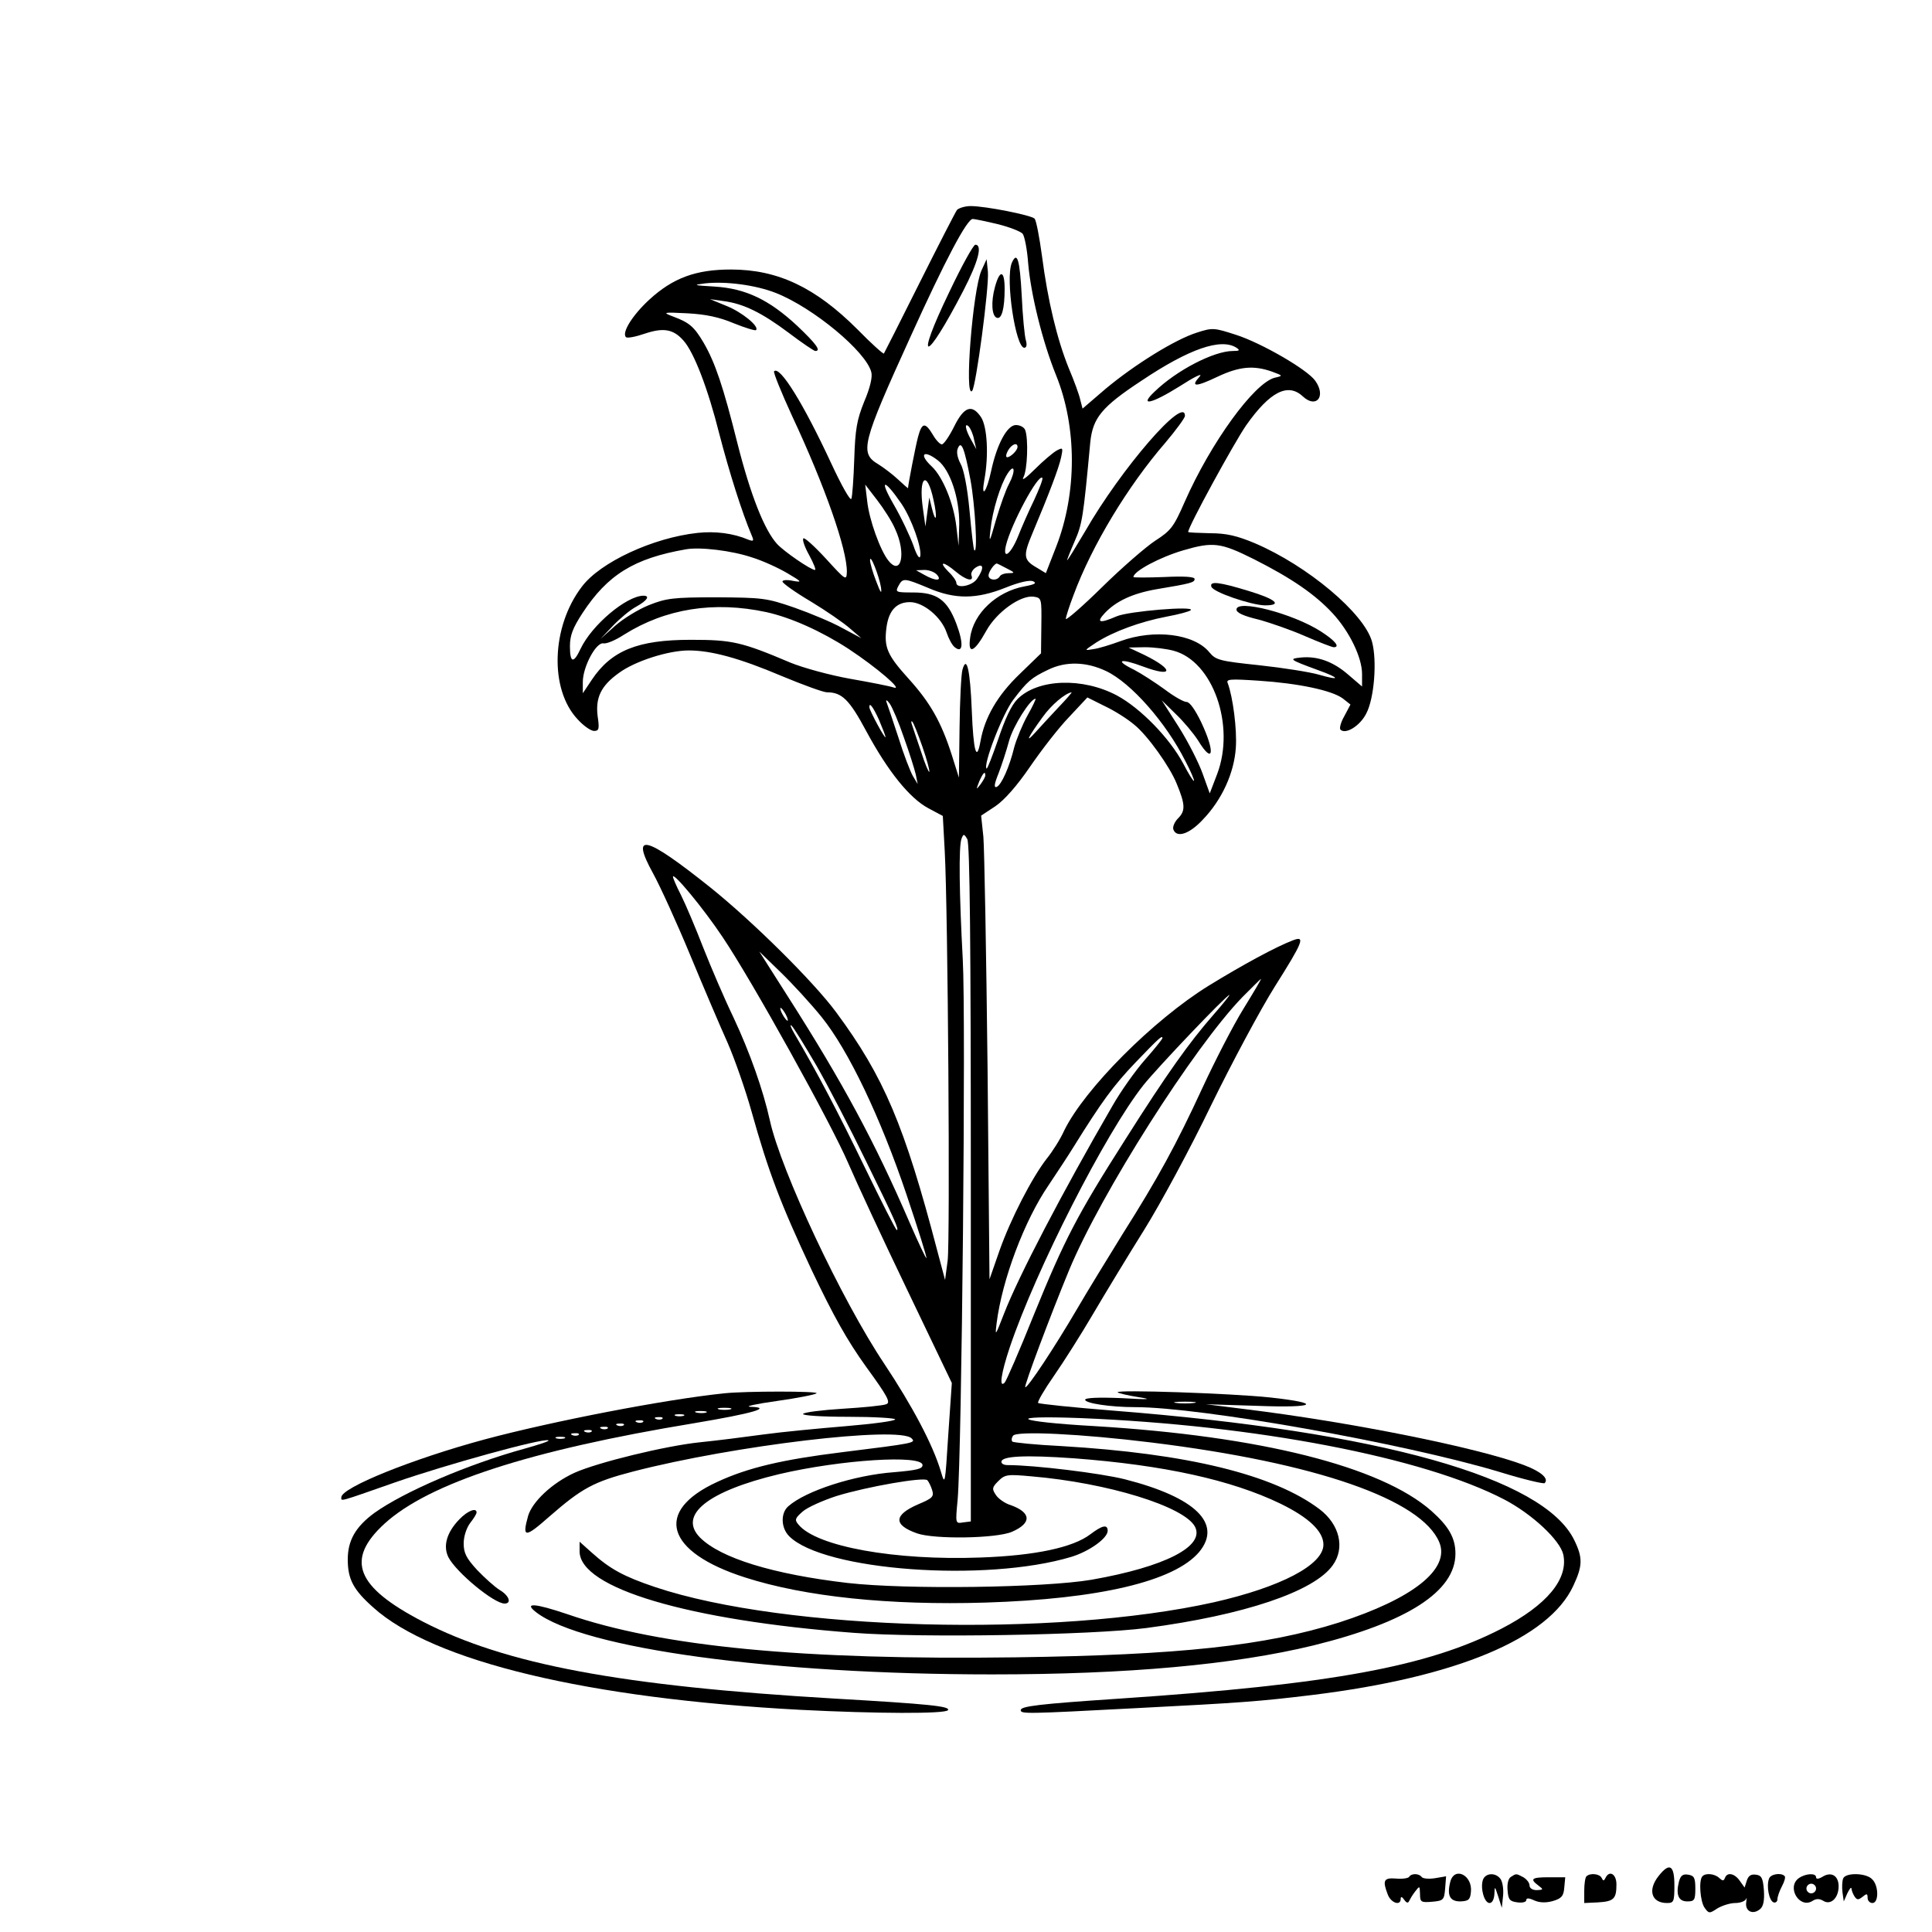 <?xml version="1.0" encoding="UTF-8" standalone="yes"?>
<svg version="1.0" xmlns="http://www.w3.org/2000/svg" width="450pt" height="450pt" viewBox="0 0 600 600" preserveAspectRatio="xMidYMid meet">
  <g transform="translate(0,600) scale(0.1,-0.1)" fill="#000000" stroke="none">
    <path d="M2972 5348 c-5 -7 -58 -110 -117 -228 -59 -118 -109 -217 -110 -218
-2 -2 -39 31 -82 75 -130 130 -247 186 -393 186 -109 0 -180 -26 -254 -94 -51
-47 -86 -102 -72 -116 4 -4 30 1 59 11 57 19 88 14 119 -21 33 -36 77 -151
112 -291 31 -119 70 -243 101 -316 7 -16 5 -18 -11 -12 -47 20 -103 27 -158
21 -138 -15 -302 -91 -359 -167 -95 -124 -101 -319 -13 -412 18 -20 41 -36 51
-36 15 0 17 6 11 46 -7 57 10 94 66 134 50 37 154 70 217 70 70 0 158 -24 290
-80 65 -27 128 -50 139 -50 47 0 70 -23 123 -122 67 -124 134 -207 192 -238
l45 -24 6 -110 c10 -186 17 -1207 9 -1271 l-8 -60 -24 90 c-102 390 -166 541
-314 741 -70 95 -259 282 -391 388 -203 162 -249 173 -178 44 22 -40 74 -154
115 -253 41 -99 93 -221 116 -272 22 -50 56 -147 75 -215 53 -189 90 -286 187
-493 67 -141 110 -218 169 -300 67 -92 77 -111 62 -116 -9 -4 -70 -10 -135
-14 -64 -4 -120 -11 -123 -16 -3 -5 57 -9 140 -9 80 0 146 -4 146 -8 0 -5 -69
-14 -152 -21 -84 -7 -200 -18 -258 -26 -58 -8 -145 -19 -195 -24 -108 -11
-320 -63 -391 -95 -70 -32 -131 -90 -144 -134 -19 -69 -10 -69 67 -1 100 87
136 107 259 139 313 81 826 142 865 103 14 -14 10 -15 -216 -43 -186 -23 -292
-48 -387 -92 -199 -91 -161 -218 86 -297 187 -60 448 -87 746 -78 354 11 587
66 664 157 73 88 -11 170 -231 226 -76 19 -281 44 -364 44 -11 0 -19 4 -19 10
0 18 71 22 226 11 278 -21 488 -67 641 -141 88 -43 133 -86 133 -127 0 -63
-133 -132 -340 -179 -493 -110 -1331 -88 -1735 47 -98 33 -140 56 -197 107
l-38 34 0 -30 c0 -114 337 -214 852 -253 209 -16 739 -7 908 15 303 40 521
113 579 195 39 54 21 127 -41 174 -143 108 -412 173 -801 196 -81 4 -150 11
-153 14 -3 3 -3 11 2 18 9 16 213 6 431 -21 511 -63 838 -177 893 -310 34 -83
-82 -175 -312 -249 -228 -72 -494 -101 -1004 -108 -663 -9 -1100 33 -1392 134
-101 34 -137 37 -97 6 147 -113 734 -193 1415 -193 422 0 752 30 999 90 292
72 441 168 441 285 0 49 -21 85 -75 133 -157 138 -531 232 -1045 263 -249 14
-284 34 -45 25 546 -22 1066 -122 1317 -253 86 -45 173 -126 183 -171 16 -76
-51 -157 -192 -230 -229 -118 -529 -173 -1183 -217 -256 -17 -310 -24 -310
-36 0 -12 15 -12 355 6 332 17 385 21 550 41 448 55 735 175 811 339 29 62 30
87 3 142 -94 194 -603 337 -1430 402 -126 10 -232 21 -235 24 -3 3 19 41 49
84 30 43 85 130 122 193 37 63 108 180 158 260 50 80 144 254 208 387 65 133
154 299 198 369 87 138 96 159 57 144 -53 -20 -156 -76 -262 -141 -173 -107
-386 -321 -449 -450 -12 -27 -37 -66 -54 -87 -46 -59 -112 -187 -147 -286
l-31 -89 -6 654 c-4 360 -10 684 -13 720 l-7 66 44 29 c28 19 67 63 108 123
35 51 89 121 121 154 l57 61 54 -27 c30 -14 71 -40 92 -58 41 -33 110 -130
131 -182 27 -65 28 -85 5 -108 -11 -11 -18 -27 -15 -35 10 -27 49 -15 91 30
60 62 98 146 103 224 4 56 -9 157 -25 200 -6 13 6 14 96 8 123 -8 227 -30 261
-55 l24 -19 -19 -36 c-11 -19 -16 -38 -12 -42 16 -16 61 12 80 50 25 47 34
164 18 223 -24 88 -200 236 -364 306 -55 23 -88 31 -139 31 -38 1 -68 2 -68 4
0 16 141 274 180 331 74 105 130 133 176 90 42 -39 73 0 39 48 -24 35 -168
118 -246 143 -68 22 -73 23 -122 7 -67 -21 -193 -99 -284 -175 l-71 -61 -7 27
c-3 15 -19 59 -36 99 -36 89 -65 209 -83 348 -8 59 -18 111 -23 116 -11 11
-153 39 -198 39 -18 0 -37 -6 -43 -12z m126 -44 c37 -9 72 -23 78 -30 6 -8 14
-49 17 -91 8 -95 44 -243 87 -349 65 -161 65 -365 0 -532 l-32 -82 -28 17
c-42 24 -43 37 -14 106 53 126 82 203 89 235 7 32 6 33 -13 23 -11 -6 -42 -32
-68 -58 -26 -26 -42 -38 -36 -26 13 23 16 120 6 147 -3 9 -16 16 -29 16 -27 0
-59 -59 -77 -143 -14 -66 -32 -88 -21 -27 14 76 9 164 -10 194 -28 42 -53 34
-84 -29 -15 -30 -32 -55 -38 -55 -6 0 -19 14 -28 30 -24 40 -34 38 -46 -7 -8
-30 -31 -149 -31 -159 0 -1 -14 11 -31 27 -17 16 -45 37 -61 47 -59 35 -52 63
100 397 107 236 175 365 193 365 5 0 40 -7 77 -16z m-688 -214 c116 -46 280
-182 296 -246 4 -15 -4 -49 -22 -91 -23 -57 -28 -86 -31 -178 -2 -60 -6 -117
-9 -124 -3 -8 -31 42 -63 111 -86 185 -159 303 -177 285 -3 -3 22 -65 56 -139
102 -218 171 -415 170 -484 -1 -28 -3 -27 -65 41 -35 38 -67 67 -70 63 -4 -4
4 -27 18 -52 14 -26 22 -46 18 -46 -13 0 -96 57 -118 81 -39 43 -82 151 -123
313 -44 176 -69 250 -105 312 -29 49 -44 62 -92 80 -37 14 -36 15 42 11 57 -3
99 -12 144 -31 35 -14 67 -24 69 -21 11 11 -44 56 -92 75 l-51 21 42 -6 c62
-8 119 -36 203 -99 41 -31 78 -56 82 -56 19 0 3 22 -56 78 -87 81 -160 116
-256 122 -67 4 -70 5 -30 10 64 7 157 -5 220 -30z m1430 -170 c12 -8 9 -10
-11 -10 -59 0 -175 -60 -243 -126 -50 -47 -11 -39 77 16 45 29 73 43 63 31
-30 -33 -14 -34 55 -1 68 32 112 36 169 16 35 -13 35 -13 9 -19 -64 -16 -199
-202 -280 -386 -34 -78 -43 -89 -91 -120 -29 -19 -104 -84 -165 -144 -62 -61
-113 -105 -113 -99 0 6 11 40 24 74 57 154 169 339 285 473 33 39 60 76 61 83
1 67 -198 -163 -310 -358 -29 -49 -54 -90 -56 -90 -1 0 9 26 23 58 24 55 27
72 49 309 8 75 35 109 158 190 149 100 248 134 296 103z m-815 -285 l7 -30
-16 29 c-18 31 -22 56 -7 41 5 -6 13 -23 16 -40z m-11 -126 c14 -76 23 -229
12 -218 -3 2 -9 58 -15 123 -7 74 -18 129 -28 146 -9 17 -13 35 -9 46 11 29
21 4 40 -97z m146 103 c0 -11 -22 -32 -32 -32 -5 0 -4 9 2 20 11 20 30 28 30
12z m-247 -42 c38 -30 67 -117 66 -198 l-2 -67 -7 60 c-8 71 -42 154 -76 186
-42 39 -26 54 19 19z m221 -72 c-10 -18 -28 -69 -41 -113 -20 -71 -22 -74 -17
-30 6 59 31 140 53 174 22 34 26 9 5 -31z m78 -50 c-17 -35 -39 -85 -50 -113
-22 -55 -49 -77 -38 -29 16 66 100 223 113 210 3 -3 -9 -33 -25 -68z m-412
-13 c31 -46 63 -136 58 -162 -2 -11 -11 2 -21 32 -10 28 -37 86 -62 129 -46
80 -30 81 25 1z m99 13 c13 -56 8 -79 -5 -26 l-8 33 -6 -45 -6 -45 -8 57 c-14
99 13 120 33 26z m-119 -91 c35 -75 19 -148 -21 -98 -25 31 -60 127 -66 186
l-6 50 37 -48 c20 -26 46 -66 56 -90z m1113 -93 c119 -60 191 -110 245 -168
53 -57 92 -138 92 -189 l0 -39 -42 36 c-48 42 -97 59 -148 54 -38 -4 -37 -6
53 -39 70 -25 71 -34 2 -14 -28 8 -110 21 -184 29 -123 13 -135 16 -155 40
-47 58 -172 73 -276 35 -30 -11 -68 -23 -85 -25 -29 -5 -29 -5 10 21 54 34
135 64 218 80 38 7 71 16 75 20 14 14 -193 -3 -230 -19 -53 -23 -65 -20 -37
10 35 37 86 61 160 74 108 18 119 21 119 32 0 7 -33 9 -95 6 -52 -2 -95 -2
-95 0 0 18 83 62 155 83 92 27 116 24 218 -27z m-1558 5 c33 -10 83 -33 110
-49 46 -27 47 -29 18 -24 -18 4 -33 3 -33 -2 0 -5 39 -33 88 -62 48 -29 103
-67 122 -84 l35 -30 -58 31 c-32 18 -99 46 -150 64 -87 30 -99 31 -242 32
-135 0 -156 -3 -209 -24 -33 -13 -80 -42 -105 -64 l-46 -41 39 41 c21 22 53
49 72 59 34 19 44 34 22 34 -53 -1 -160 -91 -195 -165 -22 -47 -33 -44 -33 8
0 34 9 57 39 103 78 119 160 170 321 198 44 8 143 -4 205 -25z m401 -93 c3
-23 -1 -18 -15 19 -11 28 -19 57 -19 65 0 23 28 -48 34 -84z m232 49 c32 -27
57 -33 49 -12 -3 7 4 19 14 25 24 15 26 -3 3 -36 -15 -22 -64 -31 -64 -12 0 6
-11 22 -25 35 -32 33 -15 32 23 0z m158 10 c26 -13 27 -15 7 -15 -12 0 -25 -4
-28 -10 -9 -15 -35 -12 -35 3 0 11 18 37 26 37 1 0 15 -7 30 -15z m-216 -20
c17 -20 -5 -20 -40 0 l-25 14 26 1 c15 0 32 -7 39 -15z m-27 -41 c83 -36 150
-35 240 1 42 17 74 24 85 20 13 -6 6 -10 -26 -16 -87 -16 -159 -84 -169 -159
-8 -55 13 -46 50 21 32 58 106 111 147 106 25 -4 25 -5 24 -90 l-1 -86 -66
-64 c-69 -66 -109 -135 -122 -209 -12 -67 -22 -32 -27 95 -5 127 -16 174 -29
127 -4 -14 -8 -95 -9 -180 l-2 -155 -22 70 c-33 103 -67 163 -135 238 -66 73
-76 97 -68 158 7 53 31 79 73 79 42 0 98 -47 114 -95 6 -18 17 -39 25 -45 26
-21 28 12 5 73 -28 74 -60 97 -134 97 -54 0 -56 1 -46 20 14 26 18 25 93 -6z
m-503 -75 c77 -17 172 -60 255 -114 88 -58 173 -131 140 -120 -11 4 -72 16
-135 27 -62 11 -146 34 -185 50 -153 65 -182 71 -310 71 -164 0 -246 -33 -307
-124 l-28 -42 0 35 c0 47 41 124 64 120 10 -2 38 10 64 27 129 81 279 105 442
70z m1265 -120 c122 -33 192 -232 135 -383 l-23 -60 -22 61 c-12 34 -45 99
-74 145 l-53 83 44 -43 c24 -23 55 -60 69 -82 47 -77 54 -37 9 58 -18 37 -35
62 -45 62 -9 0 -39 17 -68 39 -29 21 -72 49 -95 61 -62 30 -44 37 28 10 94
-35 97 -10 4 36 l-49 23 50 1 c28 0 68 -5 90 -11z m-210 -63 c78 -37 186 -160
246 -279 17 -32 29 -61 27 -62 -2 -2 -17 22 -33 53 -42 79 -132 172 -206 212
-107 57 -246 52 -309 -11 -19 -19 -39 -62 -60 -125 -18 -52 -34 -93 -36 -91
-12 11 50 171 83 214 44 58 56 68 108 93 55 27 119 25 180 -4z m-148 -113
c-25 -27 -57 -61 -72 -78 -33 -37 -23 -15 23 48 27 38 70 74 90 77 2 0 -16
-21 -41 -47z m-480 -93 c17 -47 33 -98 37 -115 l6 -30 -15 25 c-8 14 -29 68
-45 120 -17 52 -34 102 -37 110 -3 8 2 6 10 -5 8 -11 28 -58 44 -105z m384 68
c-16 -29 -34 -73 -41 -98 -15 -62 -40 -118 -55 -124 -9 -3 -7 10 6 42 10 26
25 72 33 102 13 46 66 130 82 130 2 0 -9 -24 -25 -52z m-461 -14 c11 -26 20
-49 20 -53 -1 -8 -49 81 -50 92 -1 18 11 3 30 -39z m135 -84 c14 -40 23 -75
21 -77 -2 -2 -14 26 -26 64 -13 37 -25 75 -28 83 -3 8 -2 12 1 9 4 -3 18 -39
32 -79z m195 -88 c0 -5 -7 -17 -15 -28 -14 -18 -14 -17 -4 9 12 27 19 34 19
19z m-45 -1267 l0 -1050 -24 -3 c-24 -4 -24 -4 -17 70 13 149 26 1500 16 1678
-11 204 -13 351 -4 375 6 16 8 16 18 -1 8 -14 11 -323 11 -1069z m-771 765
c91 -135 337 -578 391 -704 25 -58 107 -235 183 -393 l138 -288 -11 -160 c-10
-157 -10 -159 -23 -115 -25 84 -89 204 -176 335 -132 197 -321 600 -355 755
-21 95 -62 211 -113 320 -28 58 -70 156 -94 217 -24 62 -55 135 -69 163 -14
27 -25 53 -25 57 0 16 94 -97 154 -187z m308 -249 c83 -103 182 -310 263 -550
36 -107 64 -196 62 -198 -2 -1 -25 48 -52 110 -108 250 -207 434 -378 702
l-89 140 67 -65 c37 -36 94 -98 127 -139z m1309 25 c-32 -52 -88 -161 -126
-243 -82 -178 -139 -282 -249 -456 -45 -73 -109 -177 -141 -232 -69 -118 -155
-248 -161 -243 -4 4 77 220 136 363 99 239 388 693 538 848 31 31 57 57 58 57
2 0 -23 -42 -55 -94z m-93 -18 c-75 -86 -143 -181 -274 -388 -149 -234 -188
-309 -284 -545 -44 -110 -85 -204 -90 -209 -18 -18 -11 29 16 110 81 240 297
665 415 814 43 54 258 280 267 280 2 0 -20 -28 -50 -62z m-1328 2 c6 -11 8
-20 6 -20 -3 0 -10 9 -16 20 -6 11 -8 20 -6 20 3 0 10 -9 16 -20z m96 -160
c36 -63 105 -196 153 -295 91 -185 104 -215 96 -215 -3 0 -47 87 -99 194 -82
169 -146 292 -219 416 -11 19 -15 30 -9 25 7 -6 41 -62 78 -125z m1074 86 c0
-3 -24 -33 -54 -67 -30 -34 -76 -99 -101 -143 -157 -271 -293 -532 -337 -646
-27 -69 -28 -72 -23 -30 17 136 87 321 162 430 26 39 61 92 77 118 87 140 124
191 193 263 72 75 83 85 83 75z m-745 -1326 c0 -12 -19 -16 -88 -22 -124 -9
-275 -58 -329 -106 -24 -21 -23 -67 3 -93 107 -107 610 -144 876 -64 56 17
113 58 113 81 0 21 -17 17 -54 -11 -54 -41 -171 -66 -341 -72 -265 -10 -509
34 -565 102 -13 15 -11 20 13 41 15 13 62 34 105 48 94 29 272 60 282 49 4 -4
11 -18 15 -31 6 -20 1 -25 -44 -44 -76 -33 -77 -64 -3 -90 54 -19 247 -16 295
5 62 27 60 60 -5 83 -17 5 -38 20 -45 31 -13 19 -12 24 7 43 21 21 28 22 104
15 235 -20 473 -93 507 -156 32 -61 -93 -125 -321 -165 -146 -25 -574 -31
-758 -10 -231 27 -394 77 -458 141 -69 70 24 144 246 197 192 45 445 61 445
28z"/>
    <path d="M2949 5095 c-111 -230 -76 -227 43 3 46 89 60 142 37 142 -6 0 -42
-65 -80 -145z"/>
    <path d="M3142 5183 c-20 -50 12 -263 39 -263 7 0 9 9 5 23 -4 12 -10 75 -13
140 -6 111 -14 139 -31 100z"/>
    <path d="M3048 5160 c-27 -60 -54 -400 -29 -374 12 13 53 322 49 370 l-4 39
-16 -35z"/>
    <path d="M3090 5109 c-13 -47 -10 -91 6 -96 15 -5 24 29 24 90 0 58 -15 61
-30 6z"/>
    <path d="M3762 4178 c5 -17 123 -57 166 -58 56 0 35 19 -51 45 -92 28 -121 31
-115 13z"/>
    <path d="M3840 4107 c0 -10 22 -20 68 -31 37 -10 103 -33 146 -52 44 -19 83
-34 88 -34 21 0 4 21 -40 49 -87 56 -262 101 -262 68z"/>
    <path d="M2250 1673 c-185 -19 -535 -87 -744 -143 -226 -61 -446 -150 -446
-180 0 -13 -11 -16 166 46 158 55 458 138 477 131 6 -2 -28 -13 -74 -26 -175
-48 -375 -134 -467 -200 -58 -43 -82 -85 -82 -144 0 -61 17 -94 79 -149 186
-168 668 -283 1326 -318 235 -12 452 -13 459 -1 8 12 -59 19 -354 36 -661 39
-1020 106 -1277 239 -208 108 -241 192 -119 304 138 126 451 228 961 312 185
31 246 49 175 51 -19 1 18 9 82 18 64 9 120 20 124 24 7 7 -219 7 -286 0z m18
-50 c-10 -2 -26 -2 -35 0 -10 3 -2 5 17 5 19 0 27 -2 18 -5z m-75 -10 c-7 -2
-21 -2 -30 0 -10 3 -4 5 12 5 17 0 24 -2 18 -5z m-70 -10 c-7 -2 -19 -2 -25 0
-7 3 -2 5 12 5 14 0 19 -2 13 -5z m-66 -9 c-3 -3 -12 -4 -19 -1 -8 3 -5 6 6 6
11 1 17 -2 13 -5z m-60 -10 c-3 -3 -12 -4 -19 -1 -8 3 -5 6 6 6 11 1 17 -2 13
-5z m-60 -10 c-3 -3 -12 -4 -19 -1 -8 3 -5 6 6 6 11 1 17 -2 13 -5z m-50 -10
c-3 -3 -12 -4 -19 -1 -8 3 -5 6 6 6 11 1 17 -2 13 -5z m-50 -10 c-3 -3 -12 -4
-19 -1 -8 3 -5 6 6 6 11 1 17 -2 13 -5z m-40 -10 c-3 -3 -12 -4 -19 -1 -8 3
-5 6 6 6 11 1 17 -2 13 -5z m-44 -11 c-7 -2 -19 -2 -25 0 -7 3 -2 5 12 5 14 0
19 -2 13 -5z"/>
    <path d="M3471 1676 c3 -3 33 -10 65 -15 45 -7 32 -8 -53 -3 -73 3 -113 1
-113 -5 0 -11 78 -23 155 -23 205 0 834 -112 1131 -201 74 -23 138 -38 141
-35 14 14 -11 36 -64 56 -142 54 -540 134 -868 174 l-120 15 160 -5 c182 -7
205 8 40 26 -122 13 -482 25 -474 16z m237 -33 c-16 -2 -40 -2 -55 0 -16 2 -3
4 27 4 30 0 43 -2 28 -4z"/>
    <path d="M1427 1282 c-40 -41 -52 -84 -34 -119 25 -47 141 -143 174 -143 23 0
14 25 -15 42 -16 10 -47 38 -70 62 -34 37 -42 53 -42 83 0 22 9 48 20 63 11
14 20 28 20 33 0 16 -28 5 -53 -21z"/>
    <path d="M5151 174 c-35 -44 -22 -84 26 -84 21 0 23 4 23 55 0 63 -15 72 -49
29z"/>
    <path d="M4376 171 c-3 -4 -21 -7 -41 -5 -38 3 -42 -6 -25 -50 10 -26 40 -36
40 -13 0 8 4 7 11 -3 7 -10 12 -11 15 -4 3 6 11 20 19 30 14 18 14 18 15 -8 0
-25 3 -27 38 -24 35 3 37 6 40 41 l3 38 -35 -6 c-20 -3 -38 -1 -41 4 -8 11
-32 12 -39 0z"/>
    <path d="M4504 156 c-11 -43 -1 -61 31 -61 25 1 31 5 33 29 6 52 -51 81 -64
32z"/>
    <path d="M4605 161 c-8 -27 5 -71 21 -71 8 0 14 11 15 28 1 26 1 25 12 -8 l11
-35 4 38 c2 21 -2 45 -9 53 -16 20 -47 17 -54 -5z"/>
    <path d="M4692 171 c-8 -5 -12 -22 -10 -42 2 -29 7 -34 31 -37 15 -2 27 1 27
7 0 7 8 7 25 -1 16 -7 35 -8 57 -2 27 8 34 15 36 42 l3 32 -50 0 c-55 0 -61
-5 -33 -26 16 -12 15 -13 -5 -14 -14 0 -23 6 -23 15 0 8 -9 19 -19 25 -23 12
-22 12 -39 1z"/>
    <path d="M4927 173 c-4 -3 -7 -24 -7 -45 l0 -38 43 2 c49 3 57 11 57 56 0 32
-22 45 -34 20 -5 -10 -7 -10 -12 0 -6 13 -36 16 -47 5z"/>
    <path d="M5214 156 c-10 -41 -1 -61 26 -61 22 0 25 4 25 40 0 34 -4 40 -22 43
-17 3 -24 -3 -29 -22z"/>
    <path d="M5287 173 c-12 -12 -7 -79 7 -98 13 -18 15 -18 39 -2 15 9 40 17 56
17 16 0 31 6 34 13 2 6 2 2 0 -11 -4 -27 20 -40 43 -21 10 8 14 26 12 58 -3
38 -7 47 -25 49 -15 2 -23 -3 -28 -18 l-7 -22 -15 21 c-16 23 -39 28 -46 9 -4
-10 -7 -10 -18 0 -14 13 -42 16 -52 5z"/>
    <path d="M5494 166 c-9 -23 0 -69 14 -74 6 -2 12 2 12 10 0 7 6 25 14 40 8 15
12 29 8 32 -11 11 -43 6 -48 -8z"/>
    <path d="M5586 167 c-38 -28 2 -95 42 -71 12 8 22 8 34 1 23 -15 48 8 48 45 0
33 -23 47 -51 29 -12 -7 -19 -7 -19 -1 0 14 -33 12 -54 -3z m54 -32 c0 -8 -7
-15 -15 -15 -8 0 -15 7 -15 15 0 8 7 15 15 15 8 0 15 -7 15 -15z"/>
    <path d="M5724 166 c-3 -8 -4 -27 -2 -43 l4 -28 11 25 c7 14 12 21 13 15 0 -5
4 -16 9 -24 8 -12 12 -12 25 -2 13 11 16 11 16 -3 0 -9 7 -16 15 -16 20 0 20
54 -1 74 -19 20 -83 21 -90 2z"/>
  </g>
</svg>